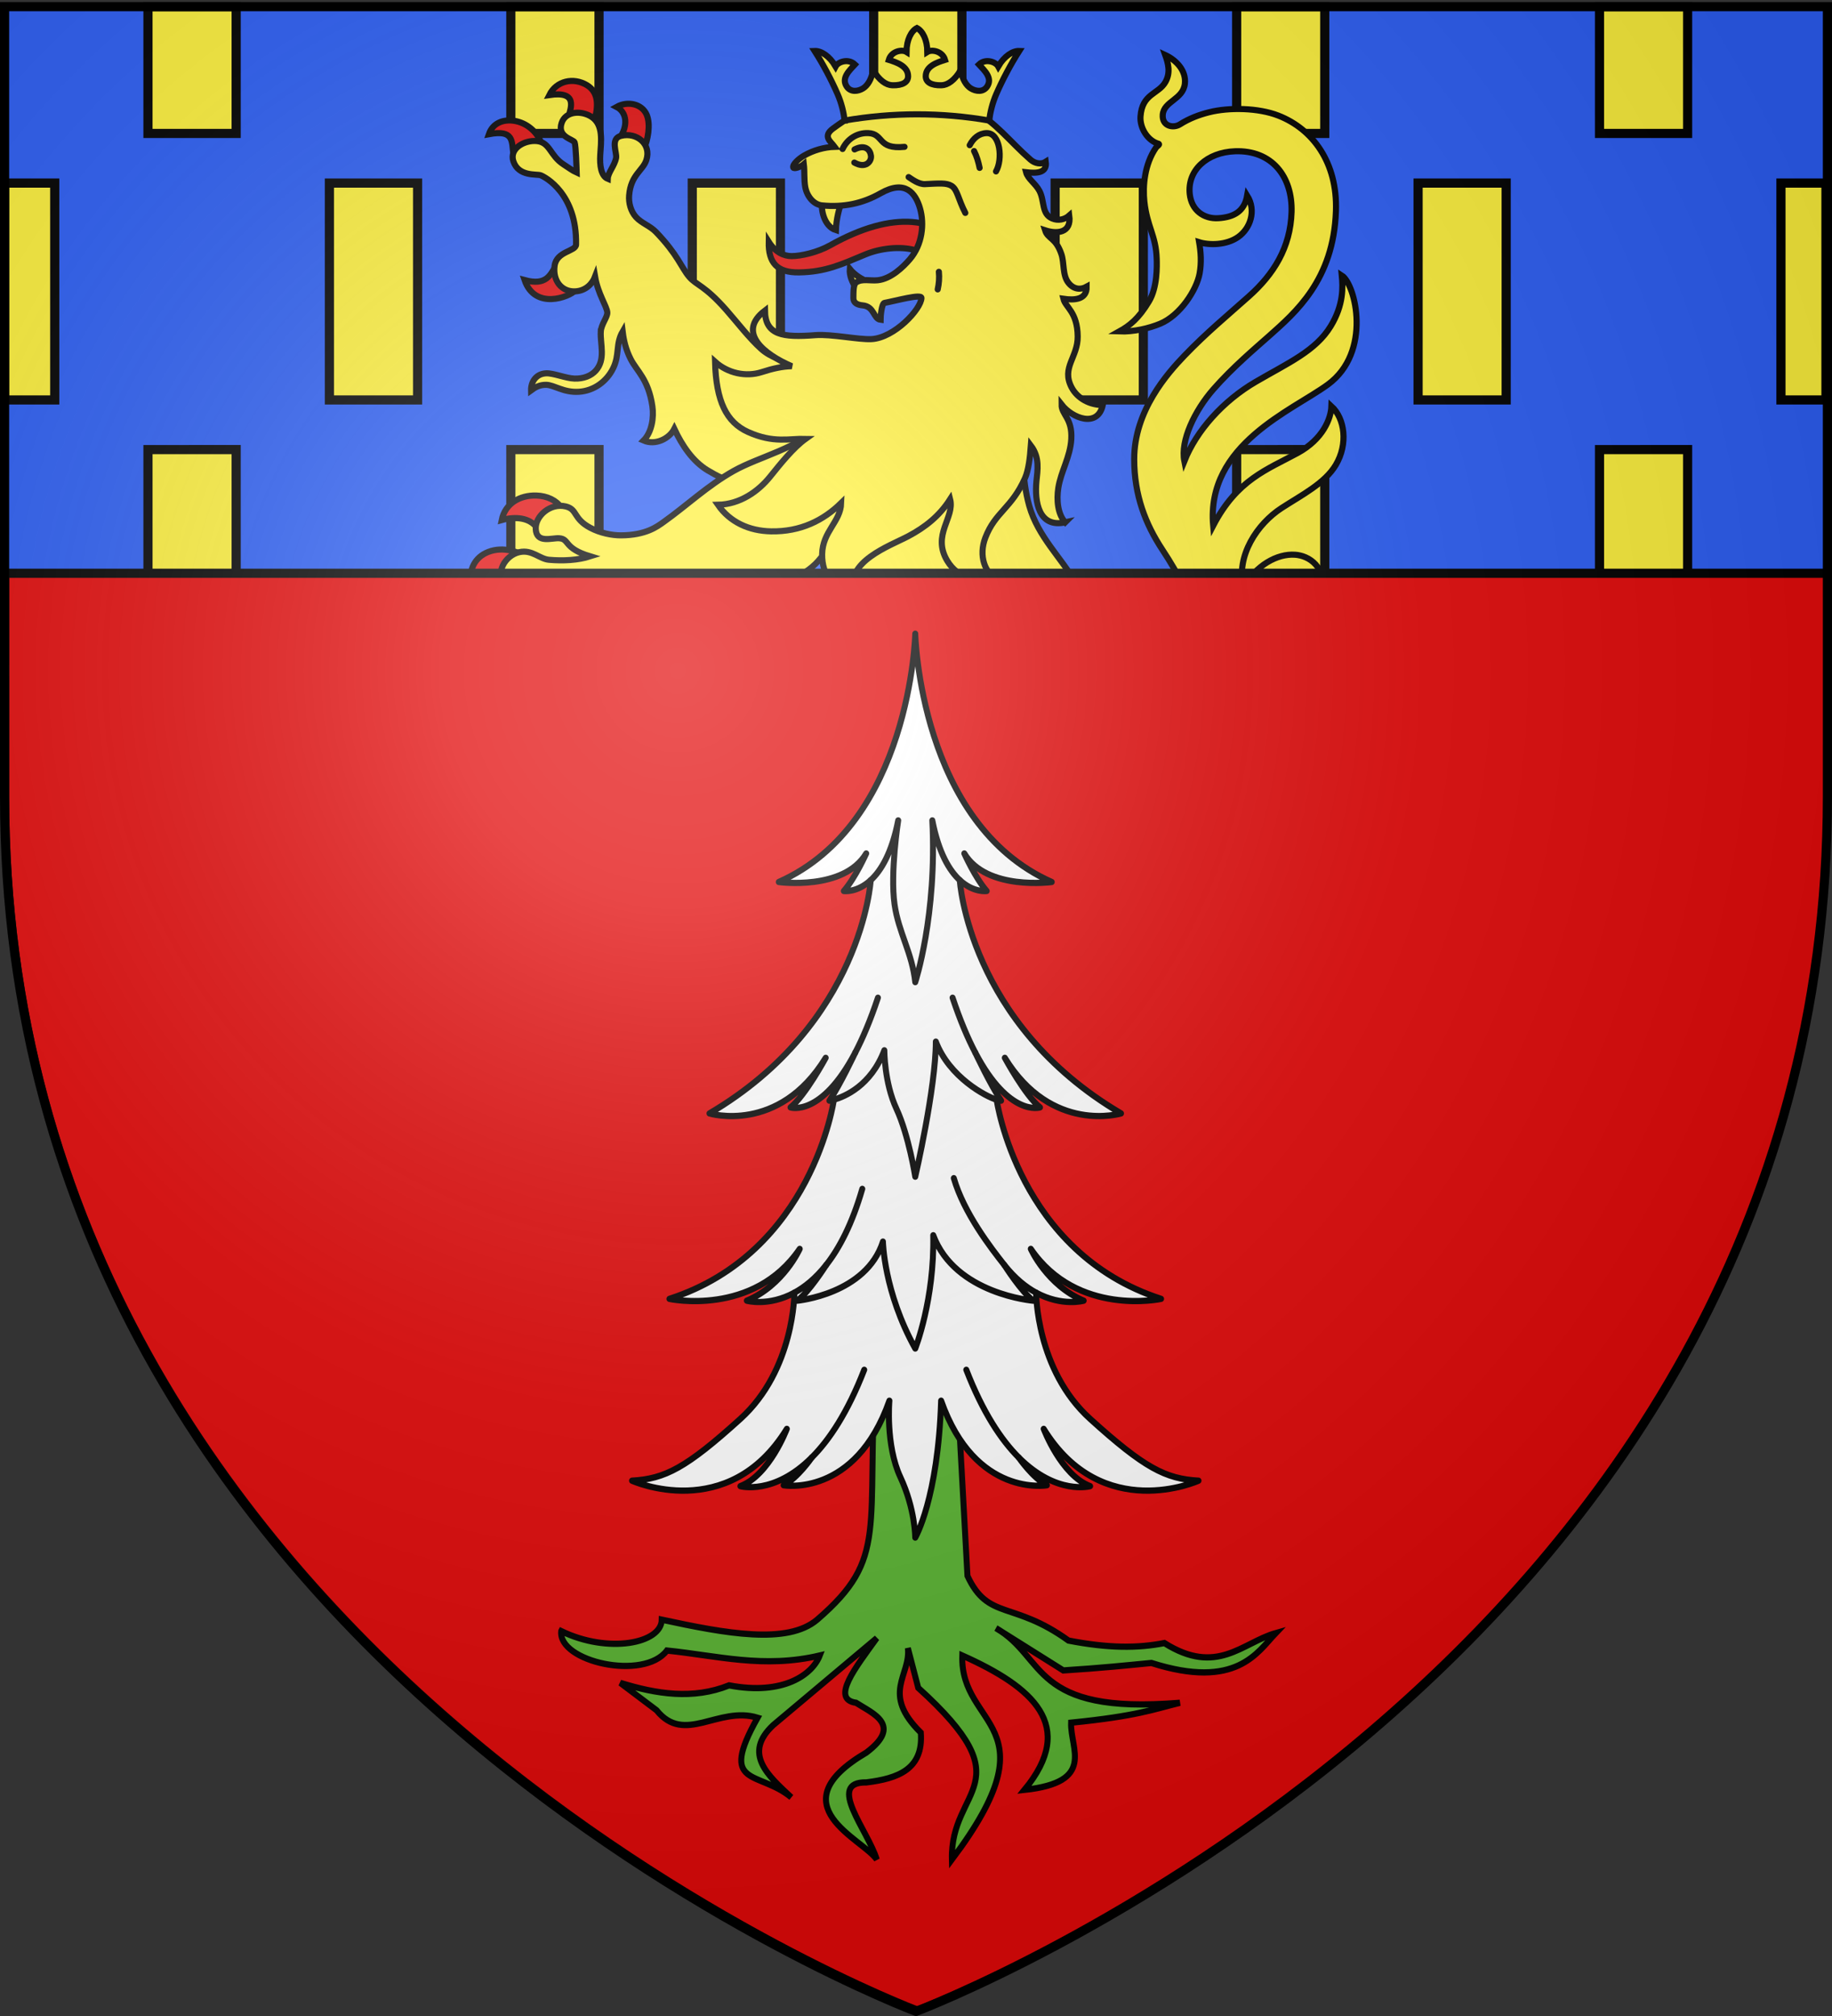 <svg xmlns="http://www.w3.org/2000/svg" xmlns:xlink="http://www.w3.org/1999/xlink" width="600" height="660" version="1.0"><rect width="100%" height="100%" fill="#333333" stroke="none"/><defs><g id="c"><path id="b" d="M0 0v1h.5L0 0z" transform="rotate(18 3.157 -.5)"/><use xlink:href="#b" width="810" height="540" transform="scale(-1 1)"/></g><g id="d"><use xlink:href="#c" width="810" height="540" transform="rotate(72)"/><use xlink:href="#c" width="810" height="540" transform="rotate(144)"/></g><radialGradient xlink:href="#a" id="f" cx="221.445" cy="226.331" r="300" fx="221.445" fy="226.331" gradientTransform="matrix(1.353 0 0 1.349 -77.63 -85.747)" gradientUnits="userSpaceOnUse"/><linearGradient id="a"><stop offset="0" style="stop-color:white;stop-opacity:.314"/><stop offset=".19" style="stop-color:white;stop-opacity:.251"/><stop offset=".6" style="stop-color:#6b6b6b;stop-opacity:.125"/><stop offset="1" style="stop-color:black;stop-opacity:.125"/></linearGradient><clipPath id="e" clipPathUnits="userSpaceOnUse"><path d="M300 658.5S1.5 546.18 1.5 260.728V2.176h597v258.552C598.5 546.18 300 658.5 300 658.5z" style="opacity:1;fill:none;fill-opacity:1;fill-rule:evenodd;stroke:#000;stroke-width:3;stroke-linecap:butt;stroke-linejoin:miter;stroke-miterlimit:4;stroke-dasharray:none;stroke-opacity:1"/></clipPath></defs><g style="display:inline"><path d="M300 658.5s298.5-112.32 298.5-397.772V2.176H1.5v258.552C1.5 546.18 300 658.5 300 658.5Z" style="fill:#2b5df2;fill-opacity:1;fill-rule:evenodd;stroke:none;stroke-width:1px;stroke-linecap:butt;stroke-linejoin:miter;stroke-opacity:1"/><path d="M48.462 2.188v41.5h28.883v-41.5zm118.842 0v41.5h28.883v-41.5zm118.841 0v41.5h28.883v-41.5zm118.873 0v41.5h28.852v-41.5zm118.842 0v41.5h28.851v-41.5zM1.5 59.938v71h16.424v-71zm106.383 0v71h28.883v-71zm118.841 0v71h28.883v-71zm118.842 0v71h28.883v-71zm118.873 0v71h28.852v-71zm118.841 0v71h14.739v-71zm-534.818 87.25v40.577h28.883v-40.578zm118.842 0v40.577h28.883v-40.578zm118.841 0v40.577h28.883v-40.578zm118.873 0v40.577h28.852v-40.578zm118.842 0v40.577h28.851v-40.578z" style="display:inline;fill:#fcef3c;fill-opacity:1;fill-rule:evenodd;stroke:#000;stroke-width:3;stroke-linecap:butt;stroke-linejoin:miter;stroke-miterlimit:4;stroke-dasharray:none;stroke-opacity:1"/><g style="stroke:#000;stroke-width:2;stroke-miterlimit:4;stroke-dasharray:none;stroke-opacity:1"><g style="display:inline;stroke:#000;stroke-width:2;stroke-miterlimit:4;stroke-dasharray:none;stroke-opacity:1"><g style="display:inline;stroke:#000;stroke-width:2.933;stroke-miterlimit:4;stroke-dasharray:none;stroke-opacity:1"><g style="stroke:#000;stroke-width:2.933;stroke-miterlimit:4;stroke-dasharray:none;stroke-opacity:1"><g style="display:inline;stroke:#000;stroke-width:2.933;stroke-miterlimit:4;stroke-dasharray:none;stroke-opacity:1"><path d="M106.218 97.77c-.838-6.485.333-12.022-11.769-9.754 1.894-5.5 7.083-7.249 12.29-6.402 5.811.946 11.103 5.204 13.083 11.302zM132.645 79.693c1.284-4.494 4.505-12.527-9.187-10.466 3.414-6.894 11.608-8.626 18.057-4.758 6.587 3.952 5.122 11.99 3.254 18.383zM157.165 89.937c4.211-5.747 3.608-12.468-1.388-15.019 5.276-2.966 12.256-1.532 14.492 3.86 1.917 4.625.579 12.144-1.533 16.625z" style="display:inline;fill:#e00808;fill-opacity:1;fill-rule:evenodd;stroke:#000;stroke-width:2.933;stroke-linecap:butt;stroke-linejoin:miter;stroke-miterlimit:4;stroke-dasharray:none;stroke-opacity:1" transform="matrix(.682 0 0 .682 95.7 -16.094)"/></g><g style="display:inline;stroke:#000;stroke-width:2.933;stroke-miterlimit:4;stroke-dasharray:none;stroke-opacity:1"><path d="M136.065 162.935c-2.953 3.25-19.453 9.647-24.47-4.894 10.561 2.896 12.373-2.74 14.767-6.326z" style="display:inline;fill:#e00808;fill-opacity:1;fill-rule:evenodd;stroke:#000;stroke-width:2.933;stroke-linecap:butt;stroke-linejoin:miter;stroke-miterlimit:4;stroke-dasharray:none;stroke-opacity:1" transform="matrix(.682 0 0 .682 95.7 -16.094)"/></g><g style="display:inline;stroke:#000;stroke-width:2.933;stroke-miterlimit:4;stroke-dasharray:none;stroke-opacity:1"><path d="M117.27 276.619c-3.378-4.386-9.827-5.277-16.654-3.372 1.58-7.87 8.594-12.031 16.661-11.777 5.187.163 9.646 2.362 11.82 5.667z" style="display:inline;fill:#e00808;fill-opacity:1;fill-rule:evenodd;stroke:#000;stroke-width:2.933;stroke-linecap:butt;stroke-linejoin:miter;stroke-miterlimit:4;stroke-dasharray:none;stroke-opacity:1" transform="matrix(.682 0 0 .682 95.7 -16.094)"/></g><g style="display:inline;stroke:#000;stroke-width:2.933;stroke-miterlimit:4;stroke-dasharray:none;stroke-opacity:1"><path d="M103.452 304.726c-5.854-4.316-8.217-9.79-17.437-.636-1.326-6.735 1.48-12.958 8.165-15.556 7.598-2.953 14.84.684 14.84.684z" style="display:inline;fill:#e00808;fill-opacity:1;fill-rule:evenodd;stroke:#000;stroke-width:2.933;stroke-linecap:butt;stroke-linejoin:miter;stroke-miterlimit:4;stroke-dasharray:none;stroke-opacity:1" transform="matrix(.682 0 0 .682 95.7 -16.094)"/></g><g style="display:inline;stroke:#000;stroke-width:2.933;stroke-miterlimit:4;stroke-dasharray:none;stroke-opacity:1"><path d="M113.768 327.523c-8.264-.097-15.865 1.681-16.213 8.033-2.587-.778-9.355-1.795-5.661-10.476 3.463-8.138 20.297-11.998 20.297-11.998z" style="display:inline;fill:#e00808;fill-opacity:1;fill-rule:evenodd;stroke:#000;stroke-width:2.933;stroke-linecap:butt;stroke-linejoin:miter;stroke-miterlimit:4;stroke-dasharray:none;stroke-opacity:1" transform="matrix(.682 0 0 .682 95.7 -16.094)"/></g><g style="display:inline;stroke:#000;stroke-width:2.933;stroke-miterlimit:4;stroke-dasharray:none;stroke-opacity:1"><path d="M157.398 327.558c3.91 4.578 4.69 7.657-2.49 15.233 6.485 2.184 13.69-.909 16.957-6.964 2.262-4.192 2.653-9.539.972-13.194z" style="display:inline;fill:#e00808;fill-opacity:1;fill-rule:evenodd;stroke:#000;stroke-width:2.933;stroke-linecap:butt;stroke-linejoin:miter;stroke-miterlimit:4;stroke-dasharray:none;stroke-opacity:1" transform="matrix(.682 0 0 .682 95.7 -16.094)"/></g><g style="display:inline;stroke:#000;stroke-width:2.933;stroke-miterlimit:4;stroke-dasharray:none;stroke-opacity:1"><path d="M148.674 458.077c-6.382-4.879-15.39-7.856-19.568-3.365-.243-6.147 7.614-11.023 15.762-11.247 5.714-.157 11.437 1.786 14.48 4.843-2.25 2.255-6.89 5.213-10.674 9.769z" style="display:inline;fill:#e00808;fill-opacity:1;fill-rule:evenodd;stroke:#000;stroke-width:2.933;stroke-linecap:butt;stroke-linejoin:miter;stroke-miterlimit:4;stroke-dasharray:none;stroke-opacity:1" transform="matrix(.682 0 0 .682 95.7 -16.094)"/></g><g style="display:inline;stroke:#000;stroke-width:2.933;stroke-miterlimit:4;stroke-dasharray:none;stroke-opacity:1"><path d="M136.333 480.874c-6.523-1.534-14.074-1.732-13.863 6.328-8.278-.94-8.25-11.733.65-16.293 6.878-3.523 13.737-3.015 16.32-2.102z" style="display:inline;fill:#e00808;fill-opacity:1;fill-rule:evenodd;stroke:#000;stroke-width:2.933;stroke-linecap:butt;stroke-linejoin:miter;stroke-miterlimit:4;stroke-dasharray:none;stroke-opacity:1" transform="matrix(.682 0 0 .682 95.7 -16.094)"/></g><g style="display:inline;stroke:#000;stroke-width:2.933;stroke-miterlimit:4;stroke-dasharray:none;stroke-opacity:1"><path d="M152.806 505.298c-7.343.874-17.03-.212-16.065 10.138-5.844.435-8.17-9.127-3.362-15.892 3.406-4.792 8.344-6.832 13.413-7.355z" style="display:inline;fill:#e00808;fill-opacity:1;fill-rule:evenodd;stroke:#000;stroke-width:2.933;stroke-linecap:butt;stroke-linejoin:miter;stroke-miterlimit:4;stroke-dasharray:none;stroke-opacity:1" transform="matrix(.682 0 0 .682 95.7 -16.094)"/></g><g style="display:inline;stroke:#000;stroke-width:2.933;stroke-miterlimit:4;stroke-dasharray:none;stroke-opacity:1"><path d="M196.493 500.27c5.413 3.93 9.768 9.715 7.097 15.083 4.986-.534 8.9-3.647 9.295-8.419.464-5.622-2.083-11.05-4.136-13.716z" style="display:inline;fill:#e00808;fill-opacity:1;fill-rule:evenodd;stroke:#000;stroke-width:2.933;stroke-linecap:butt;stroke-linejoin:miter;stroke-miterlimit:4;stroke-dasharray:none;stroke-opacity:1" transform="matrix(.682 0 0 .682 95.7 -16.094)"/></g><g style="display:inline;stroke:#000;stroke-width:2.933;stroke-miterlimit:4;stroke-dasharray:none;stroke-opacity:1"><path d="M363.13 523.3c-10.123-1.46-11.539 3.652-11.812 8.233-9.666-3.243-7.117-14.55-.658-18.295 5.174-3 10.743-2.7 16.615-1.598z" style="display:inline;fill:#e00808;fill-opacity:1;fill-rule:evenodd;stroke:#000;stroke-width:2.933;stroke-linecap:butt;stroke-linejoin:miter;stroke-miterlimit:4;stroke-dasharray:none;stroke-opacity:1" transform="matrix(.682 0 0 .682 95.7 -16.094)"/></g><g style="display:inline;stroke:#000;stroke-width:2.933;stroke-miterlimit:4;stroke-dasharray:none;stroke-opacity:1"><path d="M375.848 543.787c-12.15 4.214-13.754 6.698-14.786 15.629-4.205-2.837-6.946-11.498-2.202-18.639 2.99-4.499 9.718-7.335 14.608-8z" style="display:inline;fill:#e00808;fill-opacity:1;fill-rule:evenodd;stroke:#000;stroke-width:2.933;stroke-linecap:butt;stroke-linejoin:miter;stroke-miterlimit:4;stroke-dasharray:none;stroke-opacity:1" transform="matrix(.682 0 0 .682 95.7 -16.094)"/></g><g style="display:inline;stroke:#000;stroke-width:2.933;stroke-miterlimit:4;stroke-dasharray:none;stroke-opacity:1"><path d="M401.543 548.61c.27 2.4-.356 4.592-2.604 6.438-4.326 3.554-7.772 6.332-1.689 9.504-5.44 1.844-14.21 1.976-14.298-8.628-.046-5.629 3.205-9.446 7.045-12.425z" style="display:inline;fill:#e00808;fill-opacity:1;fill-rule:evenodd;stroke:#000;stroke-width:2.933;stroke-linecap:butt;stroke-linejoin:miter;stroke-miterlimit:4;stroke-dasharray:none;stroke-opacity:1" transform="matrix(.682 0 0 .682 95.7 -16.094)"/></g><g style="display:inline;stroke:#000;stroke-width:2.933;stroke-miterlimit:4;stroke-dasharray:none;stroke-opacity:1"><path d="M428.034 521.388c7.589.15 10.556 5.48 7.63 10.803 5.304.508 10.131-3.563 10.528-8.87.513-6.869-3.86-11.105-8.96-13.881z" style="display:inline;fill:#e00808;fill-opacity:1;fill-rule:evenodd;stroke:#000;stroke-width:2.933;stroke-linecap:butt;stroke-linejoin:miter;stroke-miterlimit:4;stroke-dasharray:none;stroke-opacity:1" transform="matrix(.682 0 0 .682 95.7 -16.094)"/></g><g style="display:inline;stroke:#000;stroke-width:2.933;stroke-miterlimit:4;stroke-dasharray:none;stroke-opacity:1"><path d="M148.175 182.839c-.297 6.03 2.46 13.3-2.417 18.706-2.226 2.468-5.812 3.916-10.203 3.785-4.156-.123-10.1-2.692-13.634-2.523-4.934.236-7.294 4.23-7.208 8.158 2.086-1.537 4.217-2.68 7.206-2.642 3.924.048 8.408 3.848 15.854 3.335 7.125-.49 13.266-4.903 16.39-11.357 3.182-6.577 1.045-11.566 4.53-17.568.538 4.433 1.495 8.51 3.759 13.057 2.93 5.885 8.604 9.728 10.515 22.858.776 5.338-.246 12.394-4.234 16.413 5.75 2.48 12.388-.94 14.764-5.588 3.832 8.157 8.932 15.631 15.996 19.903 9.098 5.503 18.196 8.5 28.722 9.3l19.571-16.769 11.09-36.657c-5.702-1.96-12.289-4.607-17.19-6.461-5.575-2.109-11.65-3.339-16.483-7.709-5.837-5.277-11.242-12.416-16.635-18.557-10.691-12.176-14.37-11.832-17.978-16.093-3.728-4.402-5.337-10.463-15.858-21.417-2.896-3.016-6.924-4.225-9.602-7.15-2.611-2.852-3.616-6.962-3.33-10.485.807-9.928 6.589-11.783 8.278-16.976 2.5-7.685-4.68-13.4-12.094-11.62-5.46 1.311-1.954 8.077-2.45 10.644-.73 3.777-3.913 7.056-4.008 10.008-3.247-1.358-3.89-6.5-3.602-11.436.362-6.212 1.747-14.498-4.253-18.358-4.652-2.993-12.31-2.88-14.282 2.978-2.292 6.806 5.709 7.823 6.237 9.322.629 1.782.937 12.69.988 14.493-2.084-.94-3.867-2.327-6.302-3.896-6.568-4.234-6.423-10.569-12.801-11.217-5.876-.598-13.398 3.545-11.295 9.734 2.53 7.443 11.178 5.98 13.067 6.675 2.147.79 17.542 8.871 17.023 33.292-.07 3.302-9.33 3.074-10.3 10.174-.964 7.06 3.316 12.641 10.02 12.26 5.016-.284 8.124-3.7 9.41-7.068 1.425 8.39 5.657 14.199 5.883 17.202.164 2.182-2.968 5.701-3.144 9.25z" style="display:inline;fill:#fff03c;fill-opacity:1;fill-rule:evenodd;stroke:#000;stroke-width:2.933;stroke-linecap:butt;stroke-linejoin:miter;stroke-miterlimit:4;stroke-dasharray:none;stroke-opacity:1" transform="matrix(.682 0 0 .682 95.7 -16.094)"/></g><g style="display:inline;stroke:#000;stroke-width:2.933;stroke-miterlimit:4;stroke-dasharray:none;stroke-opacity:1"><path d="M256.986 338.539c-6.09 3.903-17.781 7.238-27.003 12.51-17.06 9.753-25.287 16.974-25.998 24.524-.073.77-2.29 8.415-12.207 15.478-5.93 4.224-13.678 7.474-22.18 6.957-5.652-.343-13.535-2.22-16.045-9-4.144-11.193 7.282-15.091 5.709-26.39-.712-5.112-5.45-6.96-6.97-6.425 2.172 2.277 3.3 5.42 2.704 8.57-1.018 5.379-5.452 8.644-7.826 14.728-2.289 5.868-2.282 15.033 5.591 20.837 7.365 5.43 20.167 7.577 32.335 3.98 12.131-3.584 16.525-8.757 20.57-13.443-.952 5.421.564 7.521-.588 11.6-2.178 7.707-8.433 11.697-15.603 14.532 8.731 5.388 17.74.915 21.213-4.974 3.27-5.543 5.102 10.618 2.328 20.76-1.86 6.795-5.522 12.576-10.685 16.529-11.565 8.853-21.388 9.507-32.314 6.618-6.3-1.665-4.002-8.161-13.088-9.252-4.06-.487-9.312 5.273-9.376 9.626-.1 6.943 18.073 8.337 19.72 10.097-4.162 2.826-10.553 4.144-16.223 3.873-2.089-.1-7.591-4.684-12.255-2.327-2.82 1.425-8.128 7.302-3.607 12.957 4.736 5.924 11.788.515 15.36-.654 2.908-.952 16.206-.279 21.931-1.404-2.14 3.564-7.455 6.764-12.938 8.267-6.525 1.79-10.68-.005-13.511 4.254-4.041 6.077 1.115 15.319 7.024 14.879 11.057-.812 9.698-12.637 21.552-14.567 4.98-.81 10.724-.764 14.246.047 4.956 1.142-1.39 5.722 4.056 8.803 6.464 3.657 16.646-3.2 16.769-6.112.22-5.225-3.536-5.584-5.902-7.787 7.47.584 13.586.312 18.788-2.76.052 3.677-1.861 6.283-1.27 10.131.563 3.672 3.236 5.105 6.083 4.766-.676-8.586 5.573-10.41 9.525-15.646 1.967-2.605 3.257-5.075 4.56-7.64.644 6.574 1.277 15.865 14.147 12.847-5.736-3.455-6.348-10.824-4.926-18.08.503-2.562 1.843-4.802 3.984-6.44 3.601-2.752 10.324 3.32 19.423-2.407-3.868-1.136-4.964-3.356-4.639-5.66.423-2.995 2.021-5.629 2.106-7.943.167-4.595-2.717-8.272-4.973-11.471-3.789-5.371-3.483-15.041-3.125-22.734.501-10.764 3.372-18.648 18.606-29.25 14.207-9.889 41.188-4.951 41.332-7.077 3.37-49.818-11.872-56.189-24.886-63.807-6.255-3.661-8.567-4.73-22.765 7.255-5.804 4.899-10.225 12.355-18.76 17.825z" style="display:inline;fill:#fff03c;fill-opacity:1;fill-rule:evenodd;stroke:#000;stroke-width:2.933;stroke-linecap:butt;stroke-linejoin:miter;stroke-miterlimit:4;stroke-dasharray:none;stroke-opacity:1" transform="matrix(.682 0 0 .682 95.7 -16.094)"/></g><g style="display:inline;stroke:#000;stroke-width:2.933;stroke-miterlimit:4;stroke-dasharray:none;stroke-opacity:1"><path d="M295.298 314.852c9.534 9.02 15.85 26.118 15.076 36.817-9.471 16.025-6.927 25.218 2.226 25.7 7.47.4 9.045-7.94 8.968-18.128-.07-9.09-1.19-16.668-4.842-24.547-4.982-10.752-13.217-15.792-21.428-19.842z" style="fill:#fff03c;fill-opacity:1;fill-rule:evenodd;stroke:#000;stroke-width:2.933;stroke-linecap:butt;stroke-linejoin:miter;stroke-miterlimit:4;stroke-dasharray:none;stroke-opacity:1" transform="matrix(.682 0 0 .682 95.7 -16.094)"/></g><g style="display:inline;stroke:#000;stroke-width:2.933;stroke-miterlimit:4;stroke-dasharray:none;stroke-opacity:1"><path d="M420.742 373.361c6.808-.457 13.983-8.18 26.01 4.63 2.312-4.966 1.91-11.286-3.586-14.948 7.818-5.353 14.923-15.542 15.58-25.928.793-12.547 5.655-28.32 15.867-32.333 5.419-2.13 10.636 1.67 10.333 8.4-.656 14.609-14.26 18.598-15.11 34.937-.468 9.008 5.403 18.164 15.617 12.789-5.873-2.533-9.767-6.328-9.473-11.036.885-14.148 18.491-25.715 19.636-39.083 1.345-15.725-7.65-20.46-14.026-20.907-8.538-.599-18.782 5.02-24.788 15.811-3.702-15.405 6.762-30.74 18.337-38.238 9.698-6.283 20.752-11.846 26.016-20.68 5.934-9.959 4.382-22.266-2.11-28.186-.177 5.873-4.04 15.826-16.187 22.44-14.747 8.029-29.078 12.782-40.594 34.9-3.508-38.969 37.991-55.228 55.088-67.747 21.22-15.538 13.35-48.043 6.683-52.34.516 5.463.957 14.025-5.314 24.322-7.254 11.91-20.317 17.554-36.02 26.709-15.618 9.104-28.416 23.344-34.286 38.099-1.965-9.81 4.978-24.265 13.923-34.489 9.265-10.59 20.416-19.95 26.75-25.594 12.614-11.241 31.012-26.826 32.131-60.018.792-23.344-11.221-39.377-27.662-45.783-9.642-3.757-23.645-4.006-33.224-1.606-4.805 1.204-9.582 2.99-14.037 5.82-3.138 1.994-8.663.954-8.25-4.616.489-6.564 9.83-7.28 10.634-14.978.664-6.35-4.278-11.318-9.435-13.708 1.372 3.845 2.676 8.378.115 12.932-3.338 5.935-11.243 5.51-11.994 16.601-.37 5.548 3.48 11.695 8.759 13.113.63.364-.88 1.175-1.308 1.793-5.585 8.078-6.369 18.599-5.6 25.862 1.282 12.13 5.595 16.309 5.93 27.563.106 3.508.354 13.625-3.702 20.399-5 8.35-9.375 11.719-14.27 14.433 7.01.264 14.45-1.546 19.637-3.708 9.586-3.996 17.502-16.153 18.937-24.118.956-5.304.587-10.23-.226-15.018 4.778 1.484 13.036 1.506 18.712-2.46 5.83-4.072 8.9-12.633 4.355-19.919-1.318 7.532-6.26 10.376-13.775 10.862-7.152.463-12.985-3.863-13.804-11.618-1.208-11.429 8.325-20.016 21.712-20.51 17.734-.653 27.698 12.125 27.183 29.184-.517 17.1-8.664 29.88-20.373 40.342-10.06 8.989-20.663 17.742-31.094 28.62-8.135 8.484-24.13 26.44-24.099 49.716.023 17.248 5.389 31.062 13.552 43.425 8.163 12.363 13.074 22.71 16.666 32.365 4.318 11.605 2.832 27.626-8.4 32.39-11.633 4.934-27.76-1.698-33.804-16.877-4.23-10.62-10.616-21.798-16.45-32.392-6.228-11.313-17.75-21.647-21.969-36.575-3.74-13.232-3.29-28.643-2.56-36.445 2-21.38-5.122-41.278-25.48-47.636-20.358-6.357-37.287-.665-48.284 9.438-11.15 10.244-12.992 23.707-23.954 35.661-10.508 11.461-29.009 15.134-41.644 22.222-12.567 7.05-22.763 16.81-33.744 24.587-2.972 2.104-8.374 6.295-20.41 6.35-4.286.02-9.951-1.09-14.756-3.642-8.286-4.401-6.026-8.861-11.756-10.237-7.472-1.794-14.644 4.683-14.399 10.757.288 7.242 7.785 4.253 11.263 4.514 5.148.386 1.867 4.764 14.883 8.682-5.864 1.875-12.97 2.256-19.782 1.653-4.572-.405-8.101-4.984-14.176-3.675-7.035 1.517-12.114 10.423-6.613 15.966 3.437 3.462 11.485-.404 14.947-.645 1.869-.13 11.287 2.092 18.302 2.006-2.176 2.237-5.457 4.103-9.915 4.485-5.365.458-8.338-.397-11.992.914-9.12 3.274-7.534 17.361 3.056 17.021 5.045-.16 9.359-2.128 11.59-4.818 3.01-3.628 8.05-9.392 20.077-8.765 11.836.616 4.854 8.259 5.996 11.255 1.987 5.217 14.639 2.732 18.457-2.24 2.19-2.85 1.162-6.296-.6-8.113 5.58.368 10.66.17 15.373-.745.402 1.355-.777 5.85-1.614 7.624 6.053-.482 7.723-4.142 12.409-6.355 4.25-2.006 10.55-4.298 16.878-10.275.06 3.647-1.722 7.55-1.613 12.297.114 4.977 4.164 8.002 8.392 8.415-.567-9.955.146-16.518 6.944-20.522 3.314-1.951 7.514-3.51 11.059-4.857 5.7-2.164 10.436-5.838 13.415-9.69.84-1.088 6.316-6.39 7.562-4.998 1.445 2.485 2.78 5.037 8.08 10.164 5.072 4.905 10.492 8.842 16.524 12.251 6.914 3.909 15.34 8.886 20.069 12.36 5.343 3.925 9.4 8.809 12.118 16.337 2.59 7.174 3.775 15.916 3.366 23.655-.306 5.798-.727 10.686-.096 15.998.69 5.806 5.061 8.19 4.838 13.588-.093 2.236-5.72 4.918-5.903 11.261-.248 8.615 3.993 12.178 3.804 17.573-.152 4.347-3.185 7.656-6.599 9.216 3.46 5.227 12.291 1.038 14.599-5.303 3.402 4.294 5.845 11.07 5.497 18.784-.918 10.385-8.187 16.397-20.65 22.29-8.492 4.016-24.277 13.982-24.843 26.055-.242 5.253.93 9.291 3.874 12.505-.812-4.911-.144-10.006 3.146-15.112 7.713-11.975 22.976-15.694 34.408-22.94 10.675-6.767 15.008-15.418 15.411-24.972.32-7.5-2.677-18.736-2.693-21.386 3.269 4.41 6.02 7.62 9.909 10.469 4.764 3.491 10.624 5.788 15.44 8.361 5.749 3.072 10.663 7.482 15.163 11.437 3.664 3.218 8.202 7.435 10.854 11.812.636 1.05 2.012 5.809 1.952 10.646-.036 2.818-.147 9.308-.699 14.01-.702 5.98-2.815 12.612-6.828 18.09-2.436 3.326-5.942 5.91-10.173 7.493-5.47 2.047-9.044-.63-13.032-.39-6.456.387-9.354 8.618-5.762 13.343 3.056 4.02 7.865.223 11.298-1.672 3.156-1.743 9.248-1.887 15.232-4.104-8.039 12.474-11.727 8.38-15.377 11.699-4.383 3.986-2.008 15.917 4.103 14.53 6.526-1.48 5.083-6.47 5.996-7.221 1.998-1.645 8.734-5.067 14.659-12.33 0 0 .035 5.259-1.21 8.067-1.523 3.435-7.865 4.413-8.342 9.56-.66 7.12 7.081 8.95 12.552 6.454 9.134-4.166 1.722-12.914 4.637-16.612 3.07-3.894 5.352.163 14.898-13.143 1.043 2 3.533 3.105 6.188 2.777 6.909-.853 14.12-9.48 9.218-14.644-2.705-2.85-11.524.15-9.294-2.234 3.933-4.206 7.086-13.57 8.1-16.482 1.88 3.74 4.183 8.214 10.854 7.303-4.937-10.753 2.718-10.265 3.043-18.043.093-2.219-.836-4.849-1.957-6.611 7.48 3.875 22.66 5.541 21.269-7.314-7.815 5.835-12.75 2.62-17.948-.658-3.573-2.253-7.593-5.88-7.268-12.67.342-7.259 5.181-5.352 5.877-13.396.228-2.628-.399-5.888-2.64-7.069-3.448-1.817-7.784.533-7.038-5.384.395-3.139 9.31-8.965 13.661-11.513-2.832-.24-8.311.037-12.393 1.346-3.445 1.105-8.984 4.604-14.43 3.985-3.37-.382-7.805-4.183-11.895-8.473-5.599-5.874-10.254-13.367-13.282-22.18-2.401-6.99-3.642-19.76-1.758-19.466 6.927 2.193 13.192 5.194 20.969 4.67z" style="display:inline;fill:#fff03c;fill-opacity:1;fill-rule:evenodd;stroke:#000;stroke-width:2.933;stroke-linecap:butt;stroke-linejoin:miter;stroke-miterlimit:4;stroke-dasharray:none;stroke-opacity:1" transform="matrix(.682 0 0 .682 95.7 -16.094)"/></g><g style="display:inline;stroke:#000;stroke-width:2.933;stroke-miterlimit:4;stroke-dasharray:none;stroke-opacity:1"><path d="M322.8 145.076c-8.6.22-16.896.445-24.11-1.498-6.721-1.81-16.182-.865-23.428 2.153-11.658 4.857-19.113 8.415-31.825 8.624-10.706.176-14.807-4.718-14.6-14.675 3.162 5.027 7.284 6.844 10.908 6.86 4.662.02 12.635-1.845 18.529-5.152 30.512-17.122 53.095-14.06 64.526 3.688z" style="display:inline;fill:#e00808;fill-opacity:1;fill-rule:evenodd;stroke:#000;stroke-width:2.933;stroke-linecap:butt;stroke-linejoin:miter;stroke-miterlimit:4;stroke-dasharray:none;stroke-opacity:1" transform="matrix(.682 0 0 .682 95.7 -16.094)"/></g><g style="display:inline;stroke:#000;stroke-width:2.933;stroke-miterlimit:4;stroke-dasharray:none;stroke-opacity:1"><path d="M267.748 152.688c-.234 3.047 1.17 6.672 2.87 8.76l6.268-2.493c-3.578-1.306-6.932-3.534-9.138-6.267z" style="display:inline;fill:#fff03c;fill-opacity:1;fill-rule:evenodd;stroke:#000;stroke-width:2.933;stroke-linecap:butt;stroke-linejoin:miter;stroke-miterlimit:4;stroke-dasharray:none;stroke-opacity:1" transform="matrix(.682 0 0 .682 95.7 -16.094)"/></g><g style="display:inline;stroke:#000;stroke-width:2.933;stroke-miterlimit:4;stroke-dasharray:none;stroke-opacity:1"><path d="M261.094 134.082c-5.791-1.856-7.266-10.244-6.557-13.126l9.443-.782c-1.296 3.092-2.764 8.991-2.886 13.908z" style="display:inline;fill:#fff03c;fill-opacity:1;fill-rule:evenodd;stroke:#000;stroke-width:2.933;stroke-linecap:butt;stroke-linejoin:miter;stroke-miterlimit:4;stroke-dasharray:none;stroke-opacity:1" transform="matrix(.682 0 0 .682 95.7 -16.094)"/></g><g style="display:inline;stroke:#000;stroke-width:2.933;stroke-miterlimit:4;stroke-dasharray:none;stroke-opacity:1"><path d="M371.219 274.34c-3.636-3.976-4.203-10.728-3.32-16.502 1.203-7.872 5.738-14.84 6.234-23.448.57-10.069-4.71-11.674-4.675-16.6 5.175 6.621 17.353 11.336 19.816.22-6.145.069-12.19-3.095-14.988-8.43-5.041-9.608 3.034-14.43 2.925-24.467-.128-11.84-5.833-13.885-6.865-18.085 5.235.762 11.278.486 11.186-5.815-2.94 1.632-6.257 1.317-8.747-1.815-2.986-3.755-1.927-9.46-3.403-13.814-2.74-8.082-6.468-7.144-7.835-11.447 5.68 1.862 12.767 1.407 11.631-7.09-2.204 1.963-5.345 2.66-8.231 1.421-5.192-2.229-3.53-8.28-6.091-13.2-1.856-3.563-5.598-5.761-6.437-8.99 4.748.545 10.235.589 9.46-5.026-2.215 1.42-5.221.835-7.32-.996-9.827-8.572-16.962-18.222-26.953-23.21-8.1-4.045-27.537-4.673-42.317-3.314-10.893 1.001-19.349 7.068-25.452 11.473-5.32 3.84-1.26 6.284.672 8.88-5.027.147-10.302 1.67-14.691 4.198-2.532 1.459-5.695 4.279-5.179 5.75.298.85 3.581-.324 5.06-1.615.412 3.411.03 7.442.67 10.948.841 4.612 4.14 8.449 8.057 8.833 10.389 1.02 19.484-.905 28.158-5.829 11.743-6.665 16.75-.208 18.908 7.253 2.176 7.522 1.103 17.418-4.893 24.422-3.113 3.636-8.965 9.392-15.404 10.084-3.615.388-7.354-.869-10.29.992-1.496.949-1.366 4.59-1.408 7.554-.032 2.314 1.892 3.287 4.377 3.503 5.762.501 5.208 6.52 8.664 6.937-.01-1.55.53-7.867 1.89-8.115 5.459-.996 17.825-4.482 17.752-2.35-.185 5.363-12.974 19.136-23.977 19.74-6.152.338-19.326-2.508-26.909-1.911-15.899 1.24-24.1-.01-24.275-11.807-13.703 10.442-.415 21.021 12.896 26.72-4.465.073-9.252 1.143-14.416 2.82-7.674 2.493-16.415.493-22.444-4.967.509 19 5.474 29.04 15.826 33.717 12.302 5.559 19.884 3.088 27.683 3.296-5.888 4.222-12.047 11.921-17.074 18.167-5.647 7.018-14.415 13.281-25.062 13.484 5.74 8.329 14.999 12.568 25.517 12.758 14.193.258 25.136-5.254 33.685-13.617-.29 9.113-8.97 13.616-9.142 24.604-.154 9.818 5.461 17.782 15.427 18.614-4.941-14.958 17.24-22.669 25.863-27.233 8.16-4.32 15.021-9.716 20.17-17.78 2.275 8.939-8.882 17.052-1.372 29.564 5.05 8.414 14.83 11.011 24.854 9.565-7.046-3.397-9.853-12.094-6.563-20.683 4.725-12.335 12.605-14.084 19.027-28.555 1.703-3.84 2.404-9.897 2.833-15.656 4.4 5.826 3.177 11.872 2.672 17.108-.949 9.836 1.076 22.563 13.82 19.742z" style="display:inline;fill:#fff03c;fill-opacity:1;fill-rule:evenodd;stroke:#000;stroke-width:2.933;stroke-linecap:butt;stroke-linejoin:miter;stroke-miterlimit:4;stroke-dasharray:none;stroke-opacity:1" transform="matrix(.682 0 0 .682 95.7 -16.094)"/></g><g style="display:inline;stroke:#000;stroke-width:2.933;stroke-miterlimit:4;stroke-dasharray:none;stroke-opacity:1"><path d="M310.542 154.075c.276 2.898.066 5.632-.557 8.443m-13.97-53.918c1.418.912 4.778 3.545 7.923 3.384 6.786-.35 10.248-.662 12.667.817 2.871 1.756 3.136 6.286 6.64 13.012m4.206-29.703c1.279 2.455 2.102 5.328 2.661 8.085m-4.766-10.892c1.7-3.299 4.487-5.734 8.135-5.81 6.56-.134 7.829 12.542 4.5 18.392m-73.684-10.758c2.26-4.842 7.013-7.863 12.344-7.633 7.68.327 4.18 7.91 17.412 6.602m-24 1.23c5.039-2.56 7.51.053 7.878 3.084.328 2.7-2.568 6.322-7.992 3.228" style="display:inline;fill:#fff03c;fill-opacity:1;fill-rule:evenodd;stroke:#000;stroke-width:2.933;stroke-linecap:round;stroke-linejoin:miter;stroke-miterlimit:4;stroke-dasharray:none;stroke-opacity:1" transform="matrix(.682 0 0 .682 95.7 -16.094)"/></g><g style="display:inline;stroke:#000;stroke-width:2.933;stroke-miterlimit:4;stroke-dasharray:none;stroke-opacity:1"><path d="M265.228 81.47c23.181-3.964 46.363-4.015 69.545 0 .286-3.66 1.544-8.598 3.305-12.637 3.072-7.046 7.021-14.45 11.05-20.77-3.073-.13-7.111 2.383-10.079 7.441-1.187-2.261-6.106-3.961-9.266-.95 2.667 2.903 6.62 6.47 3.964 10.538-1.902 2.913-5.463 2.41-7.856.945-2.146-1.315-4.132-4.351-4.834-8.85-2.928 4.979-6.273 7.273-9.288 7.349-5.035.127-7.526-1.557-7.528-4.324-.002-4.858 5.505-6.682 9.266-7.863-1.23-4.188-6.34-5.175-8.5-3.81-.04-5.864-2.281-10.06-5.007-11.484-2.725 1.424-4.966 5.62-5.007 11.484-2.158-1.365-7.268-.378-8.5 3.81 3.762 1.181 9.269 3.005 9.266 7.863 0 2.767-2.493 4.451-7.528 4.324-3.015-.076-6.36-2.37-9.287-7.348-.702 4.498-2.688 7.534-4.835 8.849-2.392 1.465-5.954 1.968-7.855-.945-2.656-4.068 1.296-7.635 3.964-10.538-3.16-3.011-8.08-1.311-9.266.95-2.968-5.058-7.006-7.571-10.078-7.442 4.027 6.32 7.977 13.725 11.049 20.771 1.76 4.039 3.019 8.977 3.305 12.637z" style="display:inline;fill:#fff03c;fill-opacity:1;fill-rule:evenodd;stroke:#000;stroke-width:2.933;stroke-linecap:round;stroke-linejoin:miter;stroke-miterlimit:4;stroke-dasharray:none;stroke-opacity:1" transform="matrix(.682 0 0 .682 95.7 -16.094)"/></g></g></g></g></g><path d="M1.501 187.68v72.937c0 285.45 298.93 397.78 298.93 397.78s298.93-112.33 298.93-397.78V187.68z" clip-path="url(#e)" style="display:inline;fill:#e20909;fill-opacity:1;fill-rule:evenodd;stroke:#000;stroke-width:3;stroke-linecap:butt;stroke-linejoin:miter;stroke-miterlimit:4;stroke-dasharray:none;stroke-opacity:1"/><g style="stroke:#000;stroke-width:2;stroke-miterlimit:4;stroke-dasharray:none;stroke-opacity:1"><g style="display:inline;stroke:#000;stroke-width:2.67;stroke-miterlimit:4;stroke-dasharray:none;stroke-opacity:1"><g style="stroke:#000;stroke-width:1.924;stroke-miterlimit:4;stroke-dasharray:none;stroke-opacity:1"><path d="M-833.105 699.226c15.15 7.031 32.345 3.809 32.405-3.525 20.54 4.226 40.492 7.802 50.11 0 23.21-19.129 15.662-27.24 18.875-78.02l1.17-13.641 10.856-120.223 13.363 129.42.835 10.73 3.34 58.245c6.687 13.778 14.643 7.568 32.573 19.926 12.902 2.389 22.352 2.374 30.9.767 16.988 10.23 25.083-.112 35.913-3.066-5.906 5.914-12.681 17.534-40.088 9.197-8.387.766-15.78 1.533-28.396 2.3l-21.714-13.03c16.4 9.016 11.075 26.753 59.297 22.992-8.727 2.044-13.763 4.088-35.077 6.131-.31 8.075 8.064 18.322-15.033 20.693 17.067-19.849 2.652-31.672-20.044-41.385-.76 22.59 29.948 20.571-3.341 62.844-.598-22.462 23.974-22.751-10.857-52.881l-3.341-12.262c.993 8.564-8.762 13.84 4.176 26.057.897 11.298-7.42 14.139-17.539 15.328-13.112-.24.542 14.872 3.341 23.758-4.454-6.386-32.39-16.653-3.34-32.955 11.748-8.481 2.07-12.002-3.341-15.328-8.29-1.127-.094-10.9 6.681-19.926l-33.407 26.824c-9.765 8.752-1.734 15.463 5.846 22.225-10.514-8.38-23.61-2.828-10.857-24.524-12.689-3.711-23.53 8.465-32.571-2.3l-11.693-8.43c11.693 3.442 23.385 5.235 35.077.767 17.468 3.199 26.85-3.338 29.231-9.197-18.098 4.095-33.228.02-49.275-1.533-7.397 9.423-35.14 3.452-34.075-5.978z" style="display:inline;fill:#5ab532;fill-opacity:1;fill-rule:evenodd;stroke:#000;stroke-width:1.924;stroke-linecap:butt;stroke-linejoin:miter;stroke-miterlimit:4;stroke-dasharray:none;stroke-opacity:1" transform="matrix(1.016 0 0 1.063 1030.238 -209.282)"/><g style="opacity:1;stroke:#000;stroke-width:1.924;stroke-miterlimit:4;stroke-dasharray:none;stroke-opacity:1"><path d="M113.841 278.741c11.021 29.957 34.099 26.039 34.099 26.039-4.574-2.24-9.079-8.543-9.079-8.543 12.257 11.719 23.01 8.822 23.01 8.822-9.356-3.36-14.97-17.639-14.97-17.639 18.92 29.396 49.901 15.959 49.901 15.959-10.605-.561-17.465-3.92-34.932-19.039-17.465-15.12-17.405-38.856-17.405-38.856 8.384 4.343 15.327 2.457 15.327 2.457-11.853-4.759-17.05-15.959-17.05-15.959 14.969 21 41.998 15.399 41.998 15.399-46.157-14.279-53.013-61.354-53.013-61.354.907.247 1.449.317 1.449.317-3.534-5.04-8.332-14.81-8.332-14.81 10.952 19.986 20.867 16.879 20.867 16.879-4.812-3.701-11.341-15.271-11.341-15.271 15.122 23.604 37.463 17.124 37.463 17.124-49.261-27.721-51.98-71.835-51.98-71.835 4.481 3.948 8.674 3.339 8.674 3.339-3.78-4.166-7.217-11.57-7.217-11.57 7.217 11.57 28.183 8.793 28.183 8.793-42.617-18.048-43.993-76.469-43.993-76.469s-1.374 58.421-43.993 76.472c0 0 20.966 2.776 28.184-8.793 0 0-3.438 7.405-7.218 11.57 0 0 4.194.61 8.675-3.339 0 0-2.719 44.115-51.979 71.836 0 0 22.338 6.481 37.461-17.124 0 0-6.528 11.569-11.34 15.271 0 0 9.916 3.106 20.869-16.879 0 0-4.799 9.771-8.333 14.809 0 0 .542-.071 1.448-.315 0 0-6.856 47.075-53.013 61.353 0 0 27.029 5.6 42-15.399 0 0-5.198 11.2-17.049 15.958 0 0 6.942 1.887 15.327-2.456 0 0 .059 23.736-17.406 38.855-17.466 15.118-24.328 18.478-34.931 19.039 0 0 30.98 13.438 49.901-15.958 0 0-5.613 14.278-14.97 17.639 0 0 10.751 2.895 23.006-8.822 0 0-4.503 6.302-9.077 8.542 0 0 23.079 3.919 34.101-26.038 0 0-1.274 13.674 3.533 23.52 4.804 9.843 4.804 18.64 4.804 18.64s7.349-11.927 8.341-42.164z" style="fill:#fff;stroke:#000;stroke-width:1.924;stroke-linecap:round;stroke-linejoin:round;stroke-miterlimit:4;stroke-dasharray:none;stroke-opacity:1" transform="matrix(1.016 0 0 1.063 192.568 162.259)"/><path d="M86.158 171.538c2.418-4.415 4.889-9.955 7.313-16.904M91.148 118.434c3.324-2.929 6.806-8.364 8.854-18.414 0 0-2.633 16.056-1.178 25.854 1.289 8.682 5.661 14.887 6.676 23.961 0 0 7.073-20.512 5.5-49.815 2.049 10.05 5.531 15.485 8.854 18.414M76.772 236.966c4.284-5.191 8.39-12.684 11.656-23.46M72.139 296.239c5.62-5.373 11.555-13.816 16.914-27.018M124.845 171.538c-2.42-4.415-4.89-9.955-7.315-16.904M131.728 186.031c-3.397-.914-15.256-6.921-19.597-17.88 0 14.28-6.631 41.602-6.631 41.602s-2.102-12.764-6.053-20.883-3.914-18.038-3.914-18.038c-4.34 10.959-12.861 14.285-16.26 15.199M134.229 236.966c-4.282-5.191-13.036-15.984-16.302-26.76" style="fill:none;stroke:#000;stroke-width:1.924;stroke-linecap:round;stroke-linejoin:round;stroke-miterlimit:4;stroke-dasharray:none;stroke-opacity:1" transform="matrix(1.016 0 0 1.063 192.568 162.259)"/><path d="M144.465 245.486c-3.301-1.71-6.823-4.386-10.235-8.521 0 0 5.602 8.458 9.345 10.979 0 0-25.206-1.957-32.274-20.156.415 19.879-5.8 34.881-5.8 34.881-10.164-17.476-10.418-32.926-10.418-32.926-5.406 16.242-27.654 18.199-27.654 18.199 3.742-2.52 9.344-10.977 9.344-10.977-3.412 4.135-6.935 6.811-10.234 8.52M138.86 296.239c-5.617-5.373-11.552-13.816-16.911-27.018" style="fill:none;stroke:#000;stroke-width:1.924;stroke-linecap:round;stroke-linejoin:round;stroke-miterlimit:4;stroke-dasharray:none;stroke-opacity:1" transform="matrix(1.016 0 0 1.063 192.568 162.259)"/></g></g></g></g></g><g style="display:inline"><path d="M300 658.5s298.5-112.32 298.5-397.772V2.176H1.5v258.552C1.5 546.18 300 658.5 300 658.5Z" style="opacity:1;fill:url(#f);fill-opacity:1;fill-rule:evenodd;stroke:none;stroke-width:1px;stroke-linecap:butt;stroke-linejoin:miter;stroke-opacity:1"/></g><path d="M300 658.5S1.5 546.18 1.5 260.728V2.176h597v258.552C598.5 546.18 300 658.5 300 658.5z" style="opacity:1;fill:none;fill-opacity:1;fill-rule:evenodd;stroke:#000;stroke-width:3;stroke-linecap:butt;stroke-linejoin:miter;stroke-miterlimit:4;stroke-dasharray:none;stroke-opacity:1"/></svg>